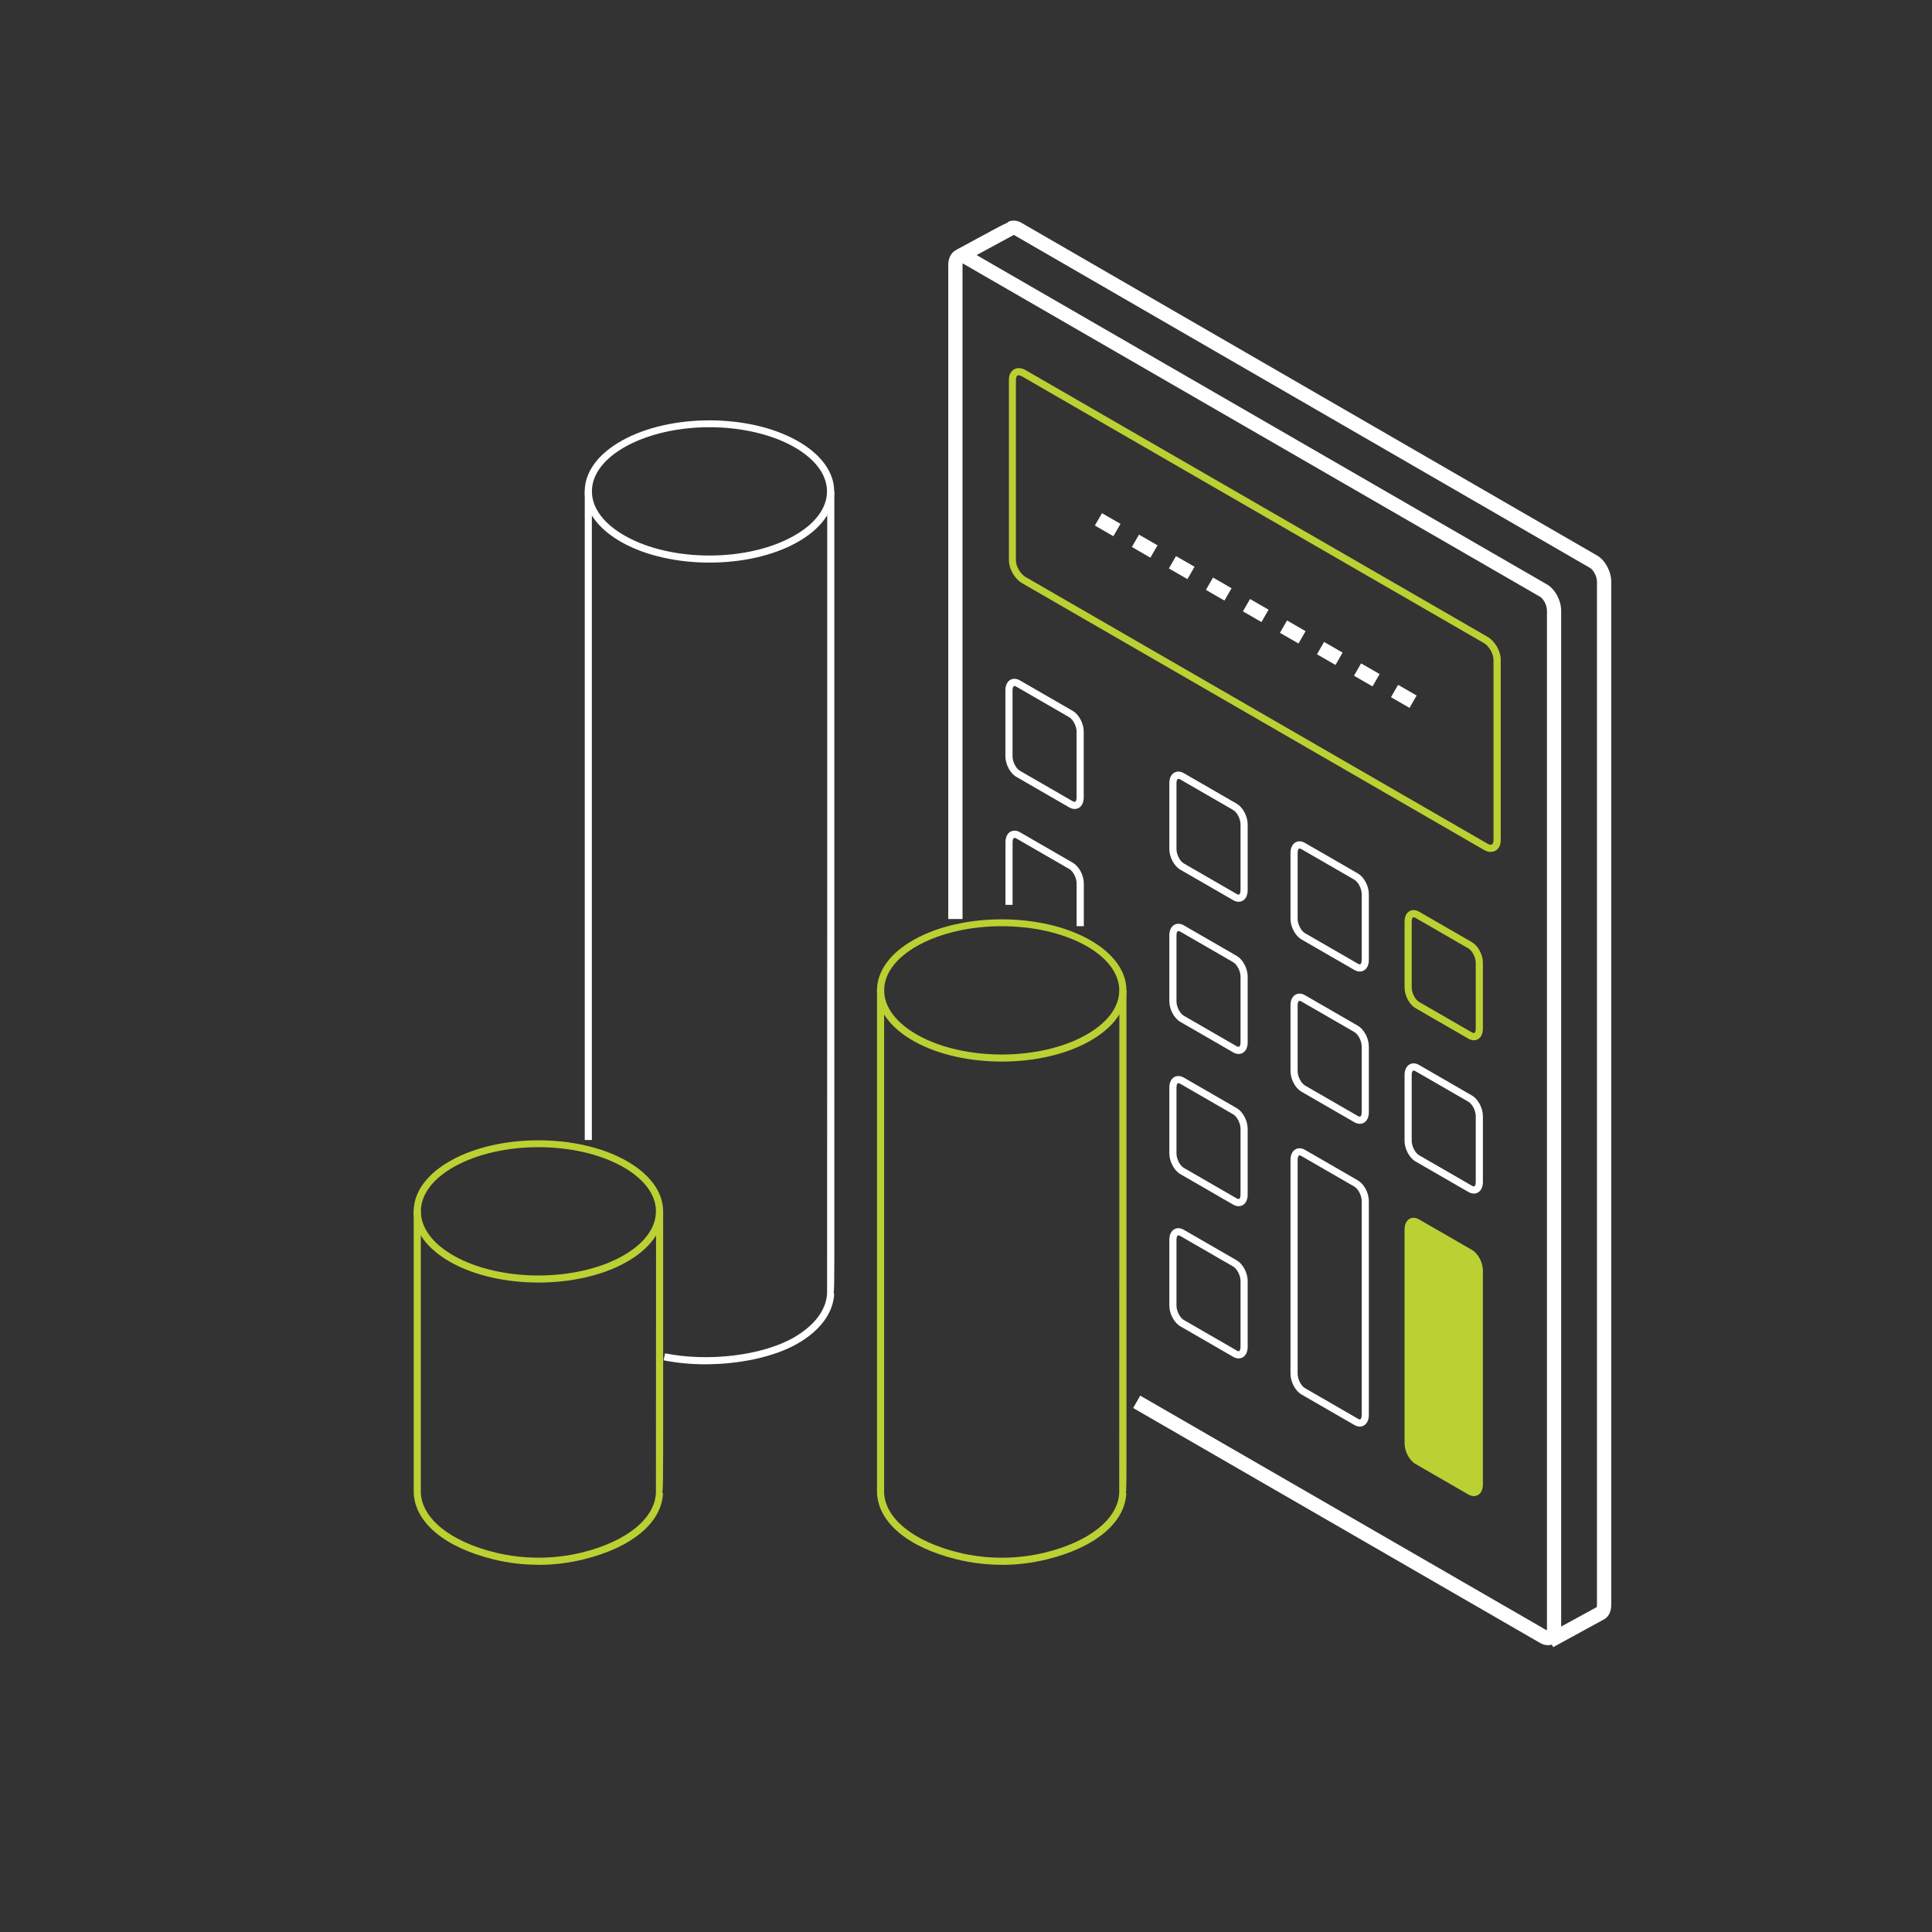 <svg xmlns="http://www.w3.org/2000/svg" id="Layer_2" viewBox="0 0 416 416"><rect x="0" y="0" width="416" height="416" fill="#333333" stroke="none"/><defs><style>.cls-1{fill:none;}.cls-2{fill:#fff;}.cls-3{fill:#bbd033;}</style></defs><g id="Layer_1-2"><rect class="cls-1" width="416" height="416"></rect><g id="Header"><path class="cls-2" d="m334.44,354.66l-1.47-2.69,10.7-5.85s.08-.03.11-.05c.03-.08.08-.25.08-.52V125.29c0-1.23-.8-2.61-1.5-3.01l-123.99-71.66s-.06-.03-.05-.05c-.75.4-6.78,3.68-10.82,5.86l-1.46-2.7,5.46-2.96c2.87-1.57,4.53-2.46,5.54-2.87l-.05-.09c.87-.46,1.95-.41,2.92.15l123.99,71.66c1.73,1,3.04,3.44,3.04,5.66v220.25c0,1.61-.69,2.84-1.87,3.32l-10.61,5.8h-.02Z"></path><path class="cls-2" d="m333.28,354.24c-.55,0-1.12-.15-1.67-.48l-87.62-50.59,1.53-2.66,87.54,50.54c.02-.09.03-.2.03-.34v-219.23c0-1.21-.78-2.58-1.49-2.99l-124.32-71.78c-.02.09-.03.2-.03.34v140.83h-3.07V57.07c0-1.44.57-2.59,1.55-3.16.89-.52,2-.48,3.01.12l124.39,71.83c1.72,1,3.02,3.42,3.02,5.65v219.23c0,1.44-.57,2.59-1.55,3.16-.41.25-.87.35-1.35.35h.02Z"></path><path class="cls-2" d="m231.4,174.19c-.38,0-.78-.11-1.17-.34l-11.4-6.58c-1.32-.77-2.35-2.7-2.35-4.44v-14.18c0-1.04.38-1.87,1.06-2.26.6-.34,1.35-.31,2.06.11l11.4,6.58c1.32.77,2.35,2.7,2.35,4.44v14.18c0,1.04-.38,1.87-1.06,2.26-.28.15-.57.23-.89.23Zm-.4-1.67c.11.06.37.18.52.11.15-.09.29-.4.29-.92v-14.18c0-1.17-.74-2.61-1.58-3.1l-11.4-6.58c-.11-.06-.37-.2-.52-.11s-.29.4-.29.94v14.18c0,1.17.74,2.61,1.58,3.1l11.4,6.58v-.02Z"></path><path class="cls-2" d="m266.7,194.17c-.38,0-.78-.11-1.17-.34l-11.4-6.58c-1.32-.77-2.35-2.7-2.35-4.44v-14.18c0-1.04.38-1.87,1.06-2.26.6-.34,1.35-.31,2.06.11l11.4,6.58c1.32.77,2.35,2.7,2.35,4.44v14.18c0,1.04-.38,1.87-1.06,2.26-.28.15-.57.23-.89.23Zm-.4-1.67c.11.06.37.2.52.11s.29-.4.29-.92v-14.18c0-1.17-.74-2.61-1.58-3.1l-11.4-6.58c-.11-.06-.37-.2-.52-.11s-.29.4-.29.92v14.18c0,1.17.74,2.61,1.58,3.1l11.4,6.58Z"></path><path class="cls-2" d="m292.79,209.19c-.38,0-.78-.11-1.17-.34l-11.4-6.58c-1.32-.77-2.35-2.7-2.35-4.44v-14.18c0-1.04.38-1.87,1.06-2.26.6-.35,1.35-.31,2.06.11l11.4,6.58c1.32.77,2.35,2.7,2.35,4.44v14.18c0,1.04-.38,1.87-1.06,2.26-.28.15-.57.23-.89.23Zm-12.97-26.49s-.09,0-.12.03c-.15.09-.29.4-.29.92v14.18c0,1.17.74,2.61,1.58,3.1l11.4,6.58c.11.06.37.2.52.11.15-.09.29-.4.29-.92v-14.18c0-1.17-.74-2.61-1.58-3.1l-11.4-6.58c-.08-.05-.25-.14-.4-.14h0Z"></path><path class="cls-3" d="m317.35,223.99c-.38,0-.78-.11-1.17-.34l-11.4-6.58c-1.32-.77-2.35-2.7-2.35-4.44v-14.18c0-1.04.38-1.87,1.06-2.26.6-.34,1.35-.31,2.06.11l11.4,6.58c1.32.77,2.35,2.7,2.35,4.44v14.18c0,1.04-.38,1.87-1.06,2.26-.28.15-.57.23-.89.23Zm-12.97-26.49s-.09,0-.12.03c-.15.09-.29.4-.29.92v14.18c0,1.17.74,2.61,1.58,3.1l11.4,6.58c.11.06.37.2.52.11.15-.09.29-.4.29-.92v-14.18c0-1.17-.74-2.61-1.58-3.1l-11.4-6.58c-.08-.05-.25-.14-.4-.14Z"></path><path class="cls-2" d="m233.35,199.43h-1.53v-9.21c0-1.17-.74-2.61-1.58-3.1l-11.4-6.58c-.11-.06-.37-.18-.52-.11-.15.09-.29.4-.29.92v13.48h-1.53v-13.48c0-1.04.38-1.87,1.06-2.26.6-.34,1.35-.31,2.06.11l11.4,6.58c1.32.77,2.35,2.7,2.35,4.44v9.21Z"></path><path class="cls-2" d="m266.7,226.94c-.38,0-.78-.11-1.17-.34l-11.4-6.58c-1.32-.77-2.35-2.7-2.35-4.44v-14.18c0-1.04.38-1.87,1.06-2.26.6-.34,1.35-.31,2.06.11l11.4,6.58c1.32.77,2.35,2.7,2.35,4.44v14.18c0,1.04-.38,1.87-1.06,2.26-.28.15-.57.23-.89.23Zm-.4-1.67c.11.06.37.2.52.11s.29-.4.29-.92v-14.18c0-1.17-.74-2.61-1.58-3.1l-11.4-6.58c-.11-.06-.37-.18-.52-.11-.15.09-.29.4-.29.94v14.18c0,1.17.74,2.61,1.58,3.1l11.4,6.58v-.02Z"></path><path class="cls-2" d="m292.79,241.98c-.38,0-.78-.11-1.17-.34l-11.4-6.58c-1.32-.77-2.35-2.7-2.35-4.44v-14.18c0-1.04.38-1.87,1.06-2.26.6-.34,1.35-.31,2.06.11l11.4,6.58c1.32.77,2.35,2.7,2.35,4.44v14.18c0,1.04-.38,1.87-1.06,2.26-.28.15-.57.23-.89.23Zm-.4-1.67c.11.06.37.18.52.11.15-.09.29-.4.29-.92v-14.18c0-1.17-.74-2.61-1.58-3.1l-11.4-6.58c-.11-.06-.37-.2-.52-.11s-.29.4-.29.92v14.18c0,1.17.74,2.61,1.58,3.1l11.4,6.58Z"></path><path class="cls-2" d="m317.35,257c-.38,0-.78-.11-1.17-.34l-11.4-6.58c-1.32-.77-2.35-2.7-2.35-4.44v-14.18c0-1.04.38-1.87,1.06-2.26.6-.35,1.35-.31,2.06.11l11.4,6.58c1.32.77,2.35,2.7,2.35,4.44v14.18c0,1.04-.38,1.87-1.06,2.26-.28.15-.57.23-.89.23Zm-12.97-26.49s-.09,0-.12.03c-.15.09-.29.4-.29.92v14.18c0,1.17.74,2.61,1.58,3.1l11.4,6.58c.11.06.37.2.52.11.15-.09.29-.4.29-.92v-14.18c0-1.17-.74-2.61-1.58-3.1l-11.4-6.58c-.08-.05-.25-.14-.4-.14Z"></path><path class="cls-2" d="m266.7,259.72c-.38,0-.78-.11-1.17-.34l-11.4-6.58c-1.32-.77-2.35-2.7-2.35-4.44v-14.18c0-1.04.38-1.87,1.06-2.26.6-.34,1.35-.31,2.06.11l11.4,6.58c1.32.77,2.35,2.7,2.35,4.44v14.18c0,1.04-.38,1.87-1.06,2.26-.28.15-.57.23-.89.23Zm-.4-1.67c.11.06.37.18.52.11.15-.09.29-.4.29-.94v-14.18c0-1.17-.74-2.61-1.58-3.1l-11.4-6.58c-.11-.06-.37-.18-.52-.11-.15.09-.29.4-.29.94v14.18c0,1.17.74,2.61,1.58,3.1l11.4,6.58h0Z"></path><path class="cls-2" d="m266.7,292.49c-.38,0-.78-.11-1.17-.34l-11.4-6.58c-1.32-.77-2.35-2.7-2.35-4.44v-14.18c0-1.04.38-1.87,1.06-2.26.6-.35,1.35-.31,2.06.11l11.4,6.58c1.32.77,2.35,2.7,2.35,4.44v14.18c0,1.04-.38,1.87-1.06,2.26-.28.15-.57.23-.89.23Zm-.4-1.67c.11.06.37.18.52.11.15-.09.29-.4.29-.94v-14.18c0-1.17-.74-2.61-1.58-3.1l-11.4-6.58c-.11-.06-.37-.18-.52-.11-.15.09-.29.4-.29.92v14.18c0,1.17.74,2.61,1.58,3.1l11.4,6.58v.02Z"></path><path class="cls-3" d="m321.01,183.44c-.48,0-.98-.14-1.47-.43l-99.48-57.45c-1.58-.92-2.82-3.07-2.82-4.9v-38.89c0-1.03.4-1.84,1.11-2.24.71-.4,1.61-.34,2.49.17l99.48,57.43c1.58.92,2.82,3.07,2.82,4.9v38.89c0,1.01-.4,1.84-1.11,2.24-.31.18-.66.26-1.01.26v.02Zm-101.66-102.63c-.09,0-.18.02-.26.06-.21.12-.34.46-.34.91v38.89c0,1.27.97,2.93,2.06,3.56l99.48,57.43c.38.23.75.29.95.17.21-.12.34-.46.34-.91v-38.89c0-1.27-.97-2.93-2.06-3.56l-99.47-57.43c-.26-.15-.51-.23-.71-.23Z"></path><path class="cls-2" d="m320.57,182.9c-.21-.05-.43-.14-.66-.26.23.14.45.21.66.26Z"></path><path class="cls-2" d="m322.18,182.17c-.11.18-.2.35-.34.48.14-.12.26-.29.34-.48Z"></path><path class="cls-2" d="m321.78,182.69c-.14.11-.29.2-.48.25.18-.05.34-.12.48-.25Z"></path><path class="cls-2" d="m320.72,182.93c.2.03.4.05.58,0-.17.05-.37.03-.58,0Z"></path><path class="cls-2" d="m292.79,307.17c-.38,0-.78-.11-1.17-.34l-11.4-6.58c-1.32-.77-2.35-2.7-2.35-4.44v-46.07c0-1.04.38-1.87,1.06-2.26.6-.34,1.35-.31,2.06.11l11.4,6.58c1.32.77,2.35,2.7,2.35,4.44v46.07c0,1.04-.38,1.87-1.06,2.26-.28.15-.57.23-.89.23Zm-.4-1.67c.11.06.37.18.52.11.15-.09.29-.4.29-.94v-46.07c0-1.17-.74-2.61-1.58-3.1l-11.4-6.58c-.11-.06-.37-.2-.52-.11s-.29.4-.29.92v46.07c0,1.17.74,2.61,1.58,3.1l11.4,6.58v.02Z"></path><path class="cls-3" d="m316.56,321.14l-11.4-6.58c-1.09-.63-1.96-2.32-1.96-3.76v-46.07c0-1.46.87-2.12,1.96-1.49l11.4,6.58c1.09.63,1.96,2.32,1.96,3.76v46.07c0,1.46-.87,2.12-1.96,1.49Z"></path><path class="cls-3" d="m317.35,322.14c-.38,0-.78-.11-1.17-.34l-11.4-6.58c-1.32-.77-2.35-2.7-2.35-4.44v-46.07c0-1.04.38-1.87,1.06-2.26.6-.34,1.35-.31,2.06.11l11.4,6.58c1.32.77,2.35,2.7,2.35,4.44v46.07c0,1.04-.38,1.87-1.06,2.26-.28.15-.57.23-.89.23Zm-.4-1.67c.11.06.37.18.52.11.15-.09.29-.4.29-.94v-46.07c0-1.17-.74-2.61-1.58-3.1l-11.4-6.58c-.11-.06-.37-.2-.52-.11-.15.09-.29.4-.29.92v46.07c0,1.17.74,2.61,1.58,3.1l11.4,6.58v.02Z"></path><path class="cls-2" d="m303.5,152.42l-3.99-2.3,1.53-2.66,3.99,2.3-1.53,2.66Zm-7.97-4.62l-3.99-2.3,1.53-2.66,3.99,2.3-1.53,2.66Zm-7.97-4.62l-3.99-2.3,1.53-2.66,3.99,2.3-1.53,2.66Zm-7.97-4.62l-3.99-2.3,1.53-2.66,3.99,2.3-1.53,2.66Zm-7.97-4.62l-3.99-2.3,1.53-2.66,3.99,2.3-1.53,2.66Zm-7.97-4.62l-3.99-2.3,1.53-2.66,3.99,2.3-1.53,2.66Zm-7.97-4.62l-3.99-2.3,1.53-2.66,3.99,2.3-1.53,2.66Zm-7.97-4.62l-3.99-2.3,1.53-2.66,3.99,2.3-1.53,2.66Zm-7.97-4.62l-3.99-2.3,1.53-2.66,3.99,2.3-1.53,2.66Z"></path><path class="cls-2" d="m151.87,293.76c-3.07,0-6.12-.28-8.98-.86l.31-1.5c9.36,1.89,21.03.46,27.75-3.42,4.45-2.58,6.98-5.95,7.14-9.53.03-1.81.03-170.93.03-172.63h1.53v165.25c-.02,4.51-.02,6.54-.15,7.44h.12c-.17,4.13-2.96,7.97-7.9,10.8-4.96,2.85-12.45,4.45-19.84,4.45Z"></path><rect class="cls-2" x="125.91" y="105.81" width="1.53" height="139.66"></rect><path class="cls-2" d="m152.77,121.14c-6.81,0-13.63-1.44-18.83-4.34-5.19-2.9-8.04-6.8-8.04-10.97s2.85-8.09,8.03-10.97c10.38-5.8,27.27-5.8,37.65,0,5.19,2.9,8.04,6.8,8.04,10.97s-2.85,8.09-8.03,10.97c-5.19,2.9-12,4.34-18.82,4.34Zm0-29.15c-6.55,0-13.09,1.4-18.08,4.17-4.68,2.61-7.24,6.03-7.24,9.64s2.58,7.03,7.24,9.64c9.96,5.57,26.18,5.57,36.14,0,4.68-2.61,7.24-6.03,7.24-9.64s-2.58-7.03-7.24-9.64c-4.99-2.78-11.53-4.17-18.08-4.17h.02Z"></path><path class="cls-3" d="m115.94,336.93c-3.24,0-6.48-.38-9.62-1.15-10.5-2.56-16.94-7.9-17.24-14.3v-60.65h1.53v60.62c.26,5.56,6.42,10.5,16.07,12.85,6.08,1.47,12.49,1.47,18.56,0,9.64-2.36,15.76-7.29,15.99-12.88.03-1.29.03-59.99.03-60.59h1.53v51.15c-.02,5.97-.02,8.46-.17,9.5h.14c-.26,6.38-6.68,11.74-17.16,14.3-3.16.77-6.42,1.17-9.67,1.17v-.02Z"></path><path class="cls-3" d="m115.94,276.16c-6.81,0-13.63-1.44-18.83-4.34-5.19-2.9-8.04-6.8-8.04-10.97s2.85-8.09,8.03-10.97c10.38-5.8,27.27-5.8,37.65,0,5.19,2.9,8.04,6.8,8.04,10.97s-2.85,8.09-8.03,10.97c-5.19,2.9-12,4.34-18.82,4.34Zm0-29.15c-6.55,0-13.09,1.4-18.08,4.17-4.68,2.61-7.24,6.03-7.24,9.64s2.58,7.03,7.24,9.64c9.96,5.57,26.18,5.57,36.14,0,4.68-2.61,7.24-6.03,7.24-9.64s-2.58-7.03-7.24-9.64c-4.99-2.78-11.53-4.17-18.08-4.17h.02Z"></path><path class="cls-3" d="m215.7,336.93c-3.24,0-6.48-.38-9.62-1.15-10.5-2.56-16.94-7.9-17.24-14.3v-108.23h1.53v108.2c.26,5.56,6.42,10.5,16.07,12.85,6.08,1.49,12.49,1.47,18.56,0,9.64-2.36,15.76-7.29,15.99-12.88.03-1.57.03-107.1.03-108.17h1.53v103.55c-.02,2.62-.03,3.98-.11,4.68h.08c-.26,6.38-6.68,11.74-17.16,14.3-3.16.77-6.42,1.17-9.67,1.17v-.02Z"></path><path class="cls-3" d="m215.7,228.58c-6.81,0-13.63-1.44-18.83-4.34-5.19-2.9-8.04-6.8-8.04-10.97s2.85-8.09,8.03-10.97c10.38-5.8,27.27-5.8,37.65,0,5.19,2.9,8.04,6.8,8.04,10.97s-2.85,8.09-8.03,10.97c-5.19,2.9-12,4.34-18.82,4.34Zm0-29.15c-6.55,0-13.09,1.4-18.08,4.17-4.68,2.61-7.24,6.03-7.24,9.64s2.58,7.03,7.24,9.64c9.96,5.57,26.18,5.57,36.14,0,4.68-2.61,7.24-6.03,7.24-9.64s-2.58-7.03-7.24-9.64c-4.99-2.78-11.53-4.17-18.08-4.17h.02Z"></path></g></g></svg>